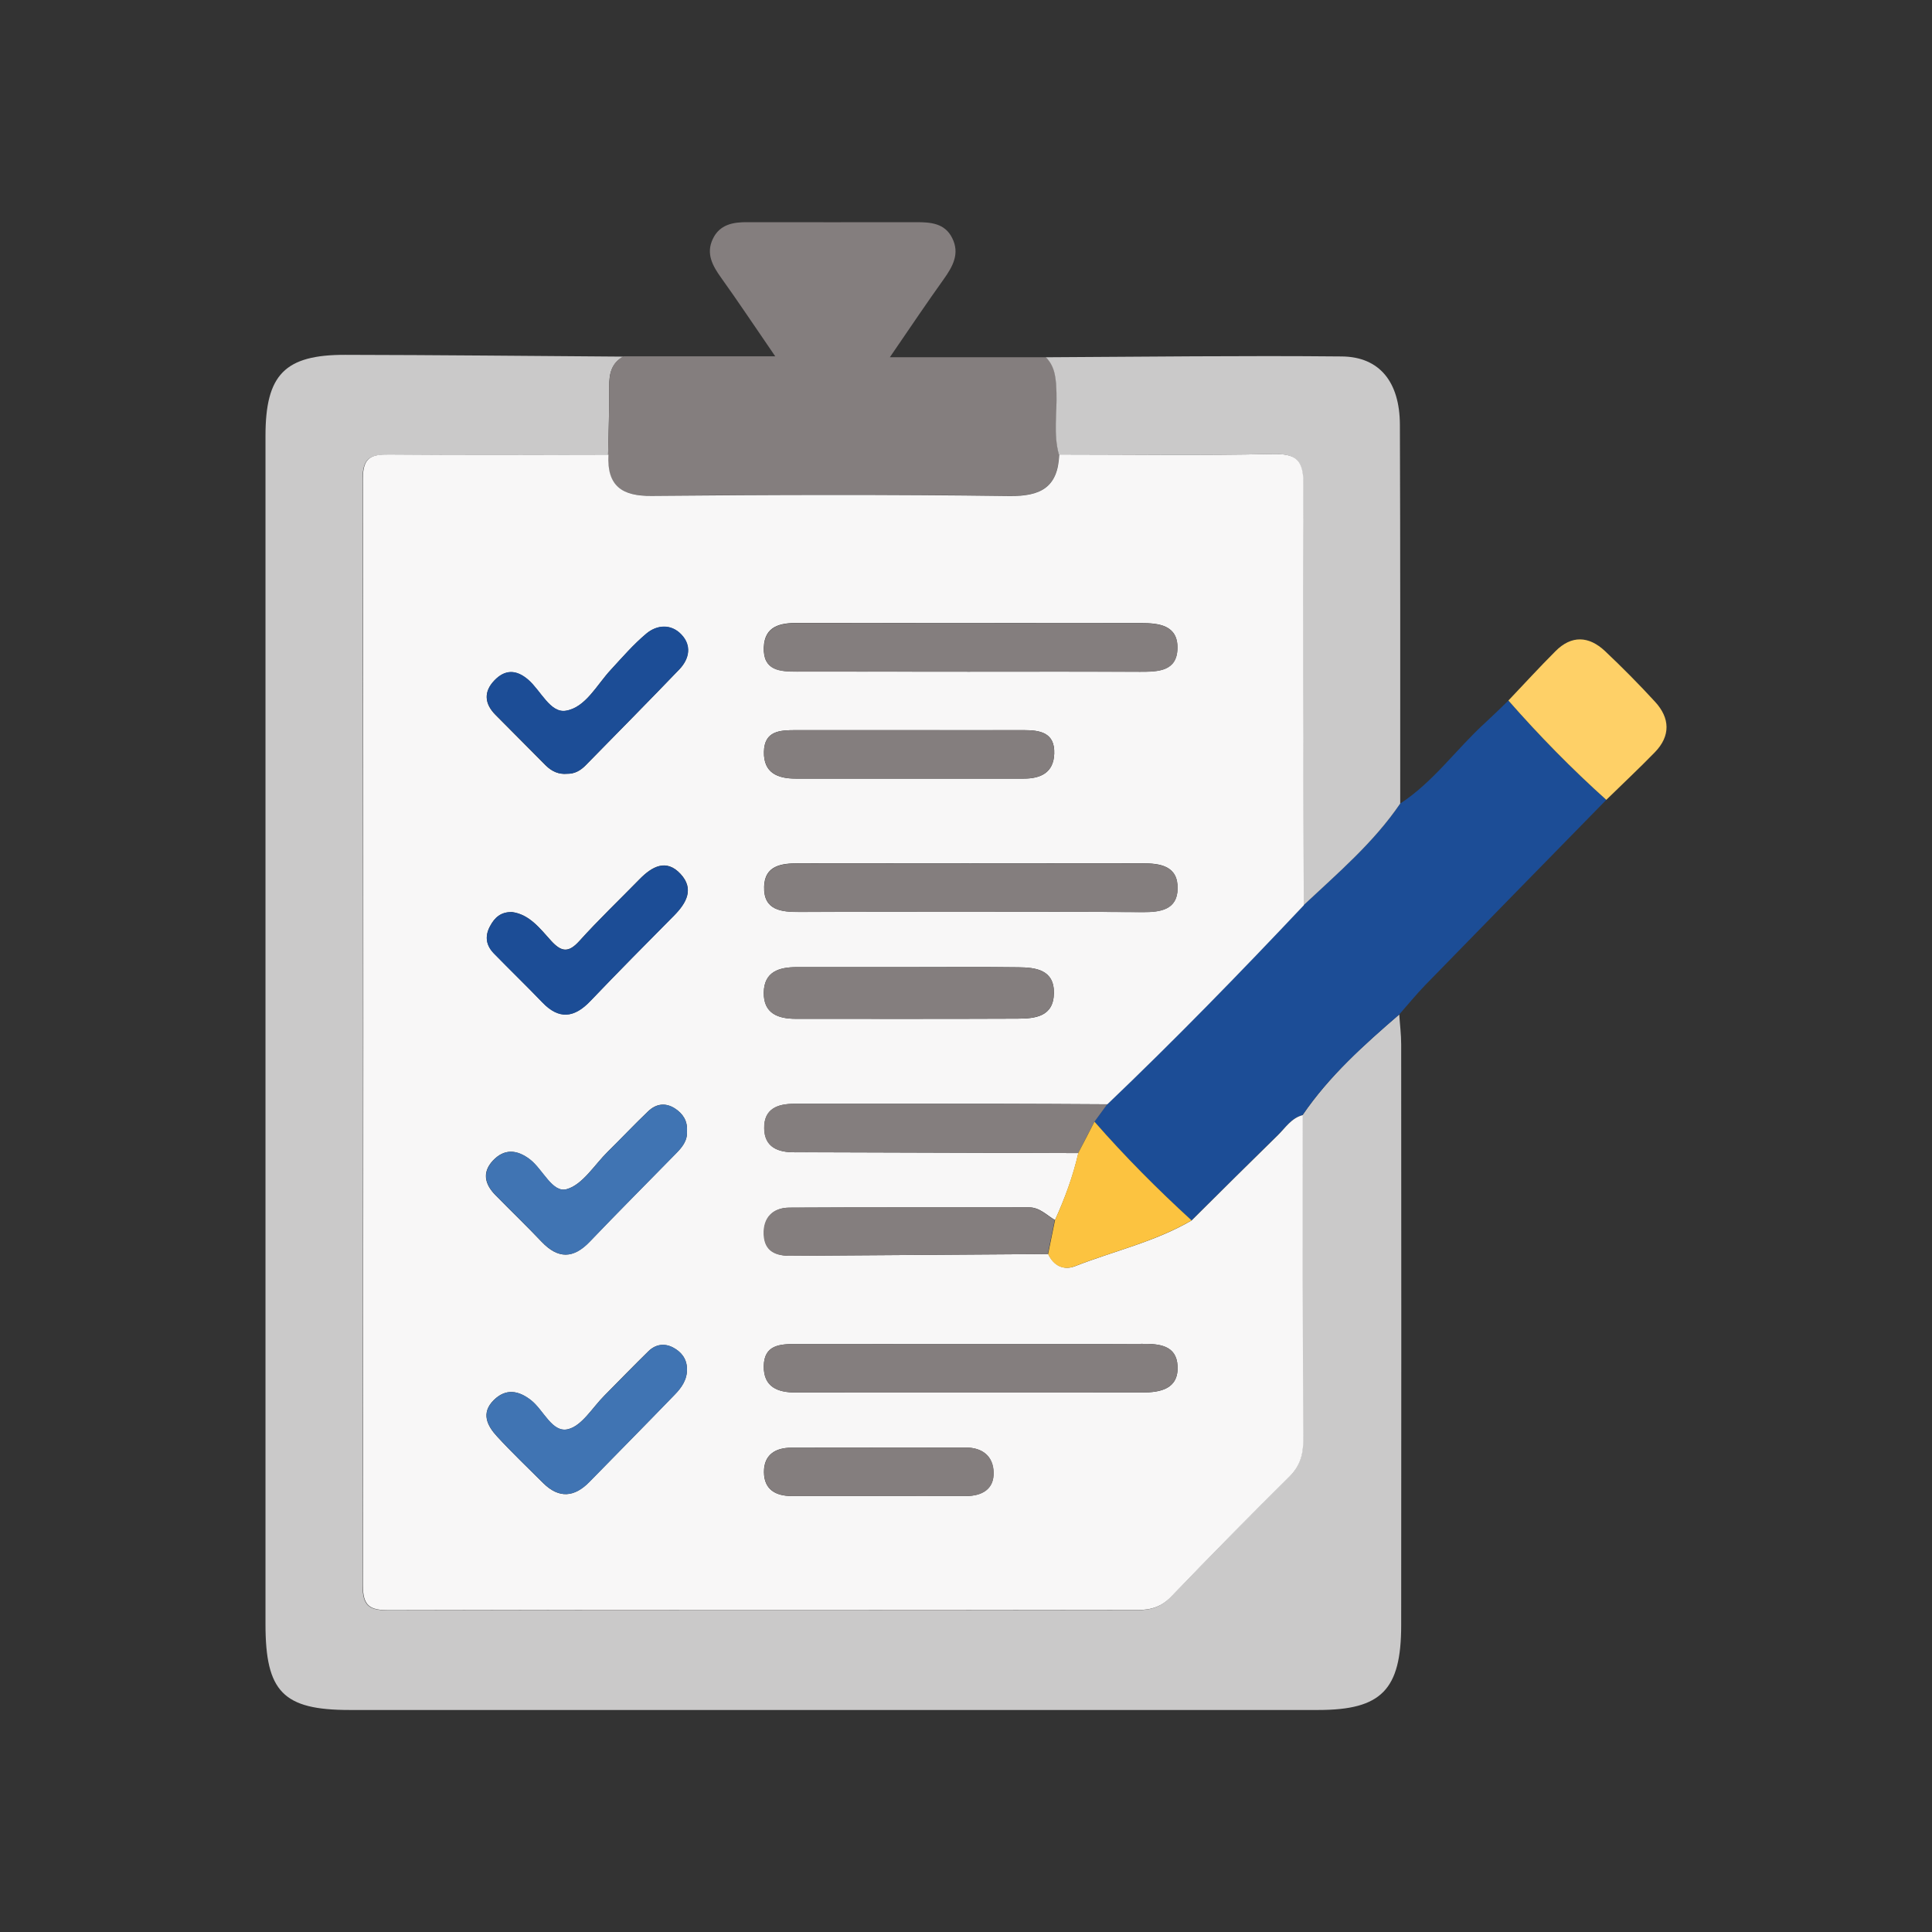<?xml version="1.0" encoding="utf-8"?>
<!-- Generator: Adobe Illustrator 26.0.1, SVG Export Plug-In . SVG Version: 6.00 Build 0)  -->
<svg version="1.1" id="Layer_1" xmlns="http://www.w3.org/2000/svg" xmlns:xlink="http://www.w3.org/1999/xlink" x="0px" y="0px"
	 viewBox="0 0 1200 1200" style="enable-background:new 0 0 1200 1200;" xml:space="preserve">
<rect x="0" y="0" width="1200" height="1200" fill="#333333" stroke="none"/>
<style type="text/css">
	.st0{fill:#EDEEEF;}
	.st1{fill:#4074B3;}
	.st2{fill:#CAC9C9;}
	.st3{fill:#1C4D96;}
	.st4{fill:#847E7E;}
	.st5{fill:#AFAEAE;}
	.st6{fill:#FBC167;}
	.st7{fill:#DBDBDB;}
	.st8{fill:#FED067;}
	.st9{fill:#F8F7F7;}
	.st10{fill:#FCC340;}
	.st11{fill:#616160;}
	.st12{fill:#FDC74B;}
	.st13{fill:#FFFFFF;}
</style>
<g>
	<path class="st2" d="M869.1,630.1c0.4,6.2,1.2,12.4,1.2,18.6c0.1,120.2,0.1,240.4,0,360.7c0,40.2-12.3,52.7-51.5,52.7
		c-200.6,0-401.1,0-601.7,0c-41.2,0-52.2-11.3-52.2-53.3c0-246,0-492.1,0-738.1c0-38,12-50.4,49.6-50.3
		c57.6,0.1,115.2,0.7,172.8,1.1c-7.5,4-9,10.7-8.9,18.6c0.1,14.1-0.4,28.3-0.7,42.4c-45.4,0-90.8,0.3-136.1-0.1
		c-11-0.1-16.4,1.5-16.4,14.9c0.4,229.2,0.4,458.3,0,687.5c0,12.7,4.2,15.4,15.9,15.4c155.1-0.4,310.3-0.3,465.4-0.1
		c8.6,0,14.9-2.1,21-8.5c24-25,48.2-49.7,72.9-74c6.8-6.7,8.9-13.7,8.9-23.1c-0.3-67.3-0.2-134.5-0.3-201.8
		C825.6,668.3,847.1,649,869.1,630.1z"/>
	<path class="st4" d="M377.7,282.3c0.3-14.1,0.8-28.3,0.7-42.4c0-7.9,1.4-14.7,8.9-18.6c29.8,0,59.7,0,94.2,0
		c-12.9-18.8-23-34-33.6-48.8c-5.3-7.4-9.5-14.9-5.2-24c4.3-9.2,12.8-10.6,21.8-10.5c34.9,0.1,69.8,0,104.7,0
		c8.8,0,17.6,0.6,22.2,9.8c4.9,9.7,0.4,17.7-5.3,25.7c-10.3,14.4-20.2,29.1-33.4,48.4c35.3,0,66.2,0,97,0c6.2,6.2,6.3,14,6.6,22.1
		c0.5,12.8-2,25.7,1.5,38.3c-0.7,20.7-11.8,26-31.2,25.7c-74-1-148.1-0.8-222.2-0.1C385.9,308.1,376.7,301.6,377.7,282.3z"/>
	<path class="st3" d="M869.1,630.1c-21.9,19-43.5,38.2-60.1,62.5c-7,1.8-10.7,7.9-15.5,12.5c-17.9,17.5-35.7,35.3-53.5,52.9
		c-21.1-19.4-41.3-39.7-60.3-61.3c2.6-3.6,5.3-7.2,7.9-10.8c41.9-39.9,82.2-81.5,122-123.6c21.1-20,43.5-38.8,60.1-63.2
		c20.6-13.4,34.8-33.8,52.7-50.1c4.9-4.5,9.7-9.2,14.5-13.9c19,21.8,39.3,42.4,60.8,61.7c-37.6,38.4-75.2,76.8-112.7,115.3
		C879.5,617.8,874.4,624.1,869.1,630.1z"/>
	<path class="st2" d="M869.7,499.1c-16.6,24.4-38.9,43.3-60.1,63.2c-0.2-87-0.8-174-0.2-261c0.1-15.9-4.5-19.6-19.5-19.3
		c-44,1-88.1,0.3-132.2,0.3c-3.5-12.6-1.1-25.5-1.5-38.3c-0.3-8.1-0.5-15.9-6.6-22.1c61.3-0.3,122.5-1.1,183.8-0.5
		c23.5,0.2,36,15.9,36.1,42.4C869.8,342.2,869.7,420.6,869.7,499.1z"/>
	<path class="st8" d="M997.7,496.8c-21.5-19.3-41.7-39.9-60.8-61.7c9.7-10.2,19.2-20.6,29.2-30.6c10-10.1,20.8-9.5,30.8-0.1
		c10.7,10.1,21.1,20.6,31.1,31.5c9.3,10.1,9.7,21.2-0.1,31.3C1018.1,477.3,1007.8,486.9,997.7,496.8z"/>
	<path class="st9" d="M657.9,282.3c44.1,0,88.1,0.7,132.2-0.3c15-0.3,19.6,3.4,19.5,19.3c-0.6,87,0,174,0.2,261
		c-39.7,42.1-80.1,83.6-122,123.6c-23.2-0.1-46.5-0.3-69.7-0.3c-41.6,0-83.1,0-124.7,0c-10.4,0-18.9,3.1-18.7,15.1
		c0.1,12,8.7,15.1,19,15c4.9,0,9.8,0,14.7,0c53.8,0.2,107.6,0.3,161.4,0.5c-3.3,14.4-8.4,28.2-14.5,41.6c-5.2-3-9.4-7.9-16.2-7.9
		c-49.6,0.1-99.3-0.1-148.9,0.2c-9.8,0.1-16.1,6-15.6,16.8c0.5,10.5,7.7,13.1,16.6,13.1c53.3-0.4,106.6-0.7,159.9-1.1
		c3.4,7.3,9.7,10.2,16.5,7.6c24.2-9.5,49.9-15.2,72.6-28.5c17.8-17.7,35.6-35.4,53.5-52.9c4.7-4.6,8.4-10.7,15.5-12.5
		c0,67.2-0.1,134.5,0.3,201.8c0,9.3-2.1,16.4-8.9,23.1c-24.6,24.3-48.9,49-72.9,74c-6.1,6.4-12.5,8.5-21,8.5
		c-155.1-0.2-310.3-0.3-465.4,0.1c-11.7,0-15.9-2.7-15.9-15.4c0.3-229.2,0.4-458.3,0-687.5c0-13.4,5.4-15,16.4-14.9
		c45.4,0.4,90.7,0.2,136.1,0.1c-1,19.3,8.2,25.8,26.8,25.6c74-0.7,148.1-0.9,222.2,0.1C646.1,308.3,657.1,303,657.9,282.3z
		 M601.5,417.2c35.6,0,71.2-0.1,106.7,0c10.9,0,22.9-0.1,23.1-14.6c0.3-14.3-11.5-15.6-22.5-15.6c-71.2,0-142.3,0-213.5-0.1
		c-10.7,0-20.4,1.9-20.9,15.2c-0.5,14.3,9.8,15,20.3,15C530.3,417.1,565.9,417.2,601.5,417.2z M602.7,834.8c-36.2,0-72.4,0-108.6,0
		c-9.8,0-19.5,0.6-19.7,13.7c-0.2,13.1,8.8,16.4,19.8,16.4c71.8,0,143.5,0,215.3,0c11.1,0,22.6-2.1,21.9-16.4
		c-0.6-13-11.5-13.9-22-13.8C673.8,834.9,638.2,834.8,602.7,834.8z M601.5,566.4c36.2,0,72.3-0.1,108.5,0.1
		c10.7,0.1,21.2-1.5,21.4-14.5c0.3-14.3-10.8-15.8-22.1-15.8c-71.1,0.1-142.2,0.1-213.4,0c-10.6,0-21,1.4-21.3,14.6
		c-0.4,14.7,10.8,15.7,22,15.6C531.6,566.3,566.5,566.4,601.5,566.4z M564.7,600.7c-23.3,0-46.5,0-69.8,0
		c-10.8,0-20.3,2.7-20.5,15.8c-0.2,13,8.9,16.3,19.9,16.3c45.9,0,91.8,0.1,137.7-0.1c10.8,0,22.3-1.1,22.6-15.7
		c0.3-14.6-11.1-16.1-22-16.2C610,600.5,587.4,600.7,564.7,600.7z M564.2,453.5c-23.3,0-46.6,0-69.9,0c-9.7,0-19.6,0.3-19.8,13.5
		c-0.3,13.1,8.5,16.6,19.7,16.6c47.2,0,94.5,0,141.7,0c10.4,0,18.5-3.6,18.9-15.5c0.5-13-8.7-14.6-18.8-14.6
		C612.1,453.5,588.1,453.5,564.2,453.5z M426.7,702.5c0.4-6.3-2.5-10.8-7.5-14c-6.1-3.9-11.9-2.9-16.8,1.9
		c-8.5,8.1-16.5,16.7-24.9,24.9c-8.3,8.2-15.6,20.5-25.5,23.3c-8.9,2.6-14.9-12.3-22.9-18.5c-8-6.1-15.9-6.8-23,0.8
		c-6.8,7.3-5,14.7,1.6,21.4c9.5,9.7,19.3,19.1,28.7,29c10.2,10.7,19.7,10.6,29.9-0.1c17.5-18.3,35.4-36.2,53.1-54.3
		C423.4,712.9,427.1,708.8,426.7,702.5z M318,566.5c-6.9-0.1-10.7,3.3-13.6,8.7c-3.5,6.4-2.4,12,2.4,17c9.9,10.2,20.1,20.1,30,30.3
		c10.4,10.9,19.9,9.7,29.9-0.8c17.1-17.9,34.5-35.4,51.9-53c7.7-7.8,12.8-16.5,4.1-25.9c-8.9-9.6-17.7-4.6-25.4,3.2
		c-12.5,12.8-25.5,25.2-37.5,38.5c-6.7,7.4-11.1,6.8-17.5-0.2C335.4,576.7,328.8,567.9,318,566.5z M426.7,850
		c-0.2-6.2-3.6-10.4-8.8-13.1c-5.5-2.8-10.9-1.8-15.2,2.4c-9.2,9-18.2,18.3-27.3,27.5c-7.4,7.4-13.9,18.8-22.6,20.9
		c-9.9,2.5-15.1-11.8-23-18c-7.8-6.1-15.6-7.4-23-0.2c-8.3,8.1-4.2,16.1,2,22.8c9.2,10,19,19.3,28.6,28.9c9.8,9.7,19.4,8.8,28.7-0.8
		c17.6-18,35.4-36,52.9-54.1C423.3,861.9,426.9,856.9,426.7,850z M352.3,480.6c4.6,0.1,8.3-2,11.4-5.2c19.4-19.8,39-39.6,58.2-59.6
		c6.3-6.6,7.7-14.8,1.2-21.7c-6.3-6.6-15-6.1-21.7-0.5c-8,6.7-14.9,14.7-22,22.4c-8.8,9.4-15.7,23.5-28,25.5
		c-9.6,1.6-15.5-12.4-23.3-19.2c-7.4-6.5-14.5-6.5-21.1,0.4c-6.7,7-6.1,14.4,0.7,21.3c10.5,10.5,20.9,21,31.3,31.5
		C342.7,479.1,347,481.1,352.3,480.6z M545,929.2c18.3,0,36.7,0,55,0c9.8,0,17.5-4.2,17.1-14.9c-0.4-10-7.1-15.2-17.3-15.2
		c-36.1,0.1-72.2,0-108.3,0.1c-9.8,0-17.1,4.3-17,15.2c0.1,10.9,7.4,14.8,17.2,14.8C509.5,929.2,527.2,929.2,545,929.2z"/>
	<path class="st4" d="M669.7,716.2c-53.8-0.2-107.6-0.3-161.4-0.5c-4.9,0-9.8-0.1-14.7,0c-10.3,0.1-18.9-3-19-15
		c-0.1-12.1,8.4-15.2,18.7-15.1c41.6,0.1,83.1,0,124.7,0c23.2,0,46.5,0.2,69.7,0.3c-2.6,3.6-5.3,7.2-7.9,10.8
		C676.4,703.2,673,709.7,669.7,716.2z"/>
	<path class="st10" d="M669.7,716.2c3.4-6.5,6.8-13,10.1-19.5c18.9,21.6,39.1,41.9,60.3,61.3c-22.8,13.3-48.4,19-72.6,28.5
		c-6.9,2.7-13.2-0.2-16.5-7.6c1.4-7,2.9-14.1,4.3-21.1C661.3,744.4,666.4,730.6,669.7,716.2z"/>
	<path class="st4" d="M601.5,417.2c-35.6,0-71.2-0.1-106.7,0c-10.5,0-20.8-0.6-20.3-15c0.5-13.3,10.2-15.2,20.9-15.2
		c71.2,0.1,142.3,0,213.5,0.1c11,0,22.8,1.3,22.5,15.6c-0.3,14.4-12.2,14.6-23.1,14.6C672.7,417.1,637.1,417.2,601.5,417.2z"/>
	<path class="st4" d="M602.7,834.8c35.6,0,71.2,0.1,106.7-0.1c10.5-0.1,21.4,0.8,22,13.8c0.7,14.3-10.8,16.3-21.9,16.4
		c-71.8,0.1-143.5,0-215.3,0c-11.1,0-20-3.3-19.8-16.4c0.2-13.1,9.9-13.7,19.7-13.7C530.3,834.9,566.5,834.8,602.7,834.8z"/>
	<path class="st4" d="M601.5,566.4c-34.9,0-69.9-0.1-104.8,0.1c-11.2,0-22.4-1-22-15.6c0.3-13.2,10.7-14.6,21.3-14.6
		c71.1,0.1,142.2,0.1,213.4,0c11.3,0,22.4,1.5,22.1,15.8c-0.3,13-10.7,14.5-21.4,14.5C673.8,566.2,637.7,566.4,601.5,566.4z"/>
	<path class="st4" d="M564.7,600.7c22.6,0,45.3-0.2,67.9,0.1c10.9,0.1,22.3,1.6,22,16.2c-0.3,14.5-11.8,15.6-22.6,15.7
		c-45.9,0.2-91.8,0.1-137.7,0.1c-11,0-20.1-3.2-19.9-16.3c0.2-13.1,9.7-15.8,20.5-15.8C518.2,600.7,541.5,600.7,564.7,600.7z"/>
	<path class="st4" d="M564.2,453.5c23.9,0,47.8,0.1,71.8,0c10.1,0,19.2,1.6,18.8,14.6c-0.4,11.9-8.6,15.5-18.9,15.5
		c-47.2,0-94.5,0-141.7,0c-11.1,0-19.9-3.6-19.7-16.6c0.3-13.2,10.2-13.5,19.8-13.5C517.6,453.5,540.9,453.5,564.2,453.5z"/>
	<path class="st4" d="M655.1,757.8c-1.4,7-2.9,14.1-4.3,21.1c-53.3,0.4-106.6,0.7-159.9,1.1c-8.9,0.1-16.1-2.5-16.6-13.1
		c-0.5-10.8,5.8-16.7,15.6-16.8c49.6-0.4,99.3-0.2,148.9-0.2C645.7,749.9,649.9,754.8,655.1,757.8z"/>
	<path class="st1" d="M426.7,702.5c0.4,6.3-3.3,10.4-7.2,14.4c-17.7,18.1-35.6,36-53.1,54.3c-10.2,10.7-19.7,10.8-29.9,0.1
		c-9.4-9.9-19.1-19.3-28.7-29c-6.5-6.6-8.4-14-1.6-21.4c7.1-7.6,15-6.9,23-0.8c8.1,6.2,14,21.1,22.9,18.5
		c9.9-2.8,17.1-15.1,25.5-23.3c8.3-8.3,16.4-16.8,24.9-24.9c4.9-4.7,10.8-5.8,16.8-1.9C424.2,691.8,427.1,696.3,426.7,702.5z"/>
	<path class="st3" d="M318,566.5c10.8,1.4,17.4,10.2,24.3,17.9c6.4,7,10.8,7.6,17.5,0.2c12-13.3,25-25.7,37.5-38.5
		c7.7-7.8,16.5-12.8,25.4-3.2c8.6,9.4,3.6,18.1-4.1,25.9c-17.4,17.5-34.8,35.1-51.9,53c-10,10.5-19.5,11.7-29.9,0.8
		c-9.8-10.3-20.1-20.2-30-30.3c-4.8-4.9-5.9-10.5-2.4-17C307.3,569.8,311.1,566.4,318,566.5z"/>
	<path class="st1" d="M426.7,850c0.3,6.8-3.3,11.9-7.6,16.3c-17.5,18.1-35.3,36.1-52.9,54.1c-9.4,9.6-19,10.4-28.7,0.8
		c-9.6-9.5-19.4-18.9-28.6-28.9c-6.2-6.7-10.4-14.7-2-22.8c7.4-7.2,15.2-5.9,23,0.2c7.9,6.2,13.1,20.4,23,18
		c8.7-2.2,15.2-13.6,22.6-20.9c9.1-9.1,18.1-18.4,27.3-27.5c4.4-4.3,9.7-5.2,15.2-2.4C423.1,839.6,426.5,843.8,426.7,850z"/>
	<path class="st3" d="M352.3,480.6c-5.2,0.5-9.6-1.5-13.2-5.2c-10.4-10.5-20.9-21-31.3-31.5c-6.9-6.9-7.4-14.3-0.7-21.3
		c6.5-6.9,13.6-6.9,21.1-0.4c7.8,6.8,13.6,20.8,23.3,19.2c12.3-2,19.3-16.1,28-25.5c7.1-7.7,14-15.7,22-22.4
		c6.7-5.6,15.4-6.1,21.7,0.5c6.6,6.8,5.1,15.1-1.2,21.7c-19.2,20-38.8,39.8-58.2,59.6C360.5,478.6,356.9,480.7,352.3,480.6z"/>
	<path class="st4" d="M545,929.2c-17.7,0-35.5,0-53.2,0c-9.8,0-17.2-3.9-17.2-14.8c-0.1-10.9,7.2-15.2,17-15.2
		c36.1-0.1,72.2,0,108.3-0.1c10.2,0,17,5.2,17.3,15.2c0.4,10.7-7.2,14.9-17.1,14.9C581.7,929.3,563.3,929.2,545,929.2z"/>
</g>
</svg>
